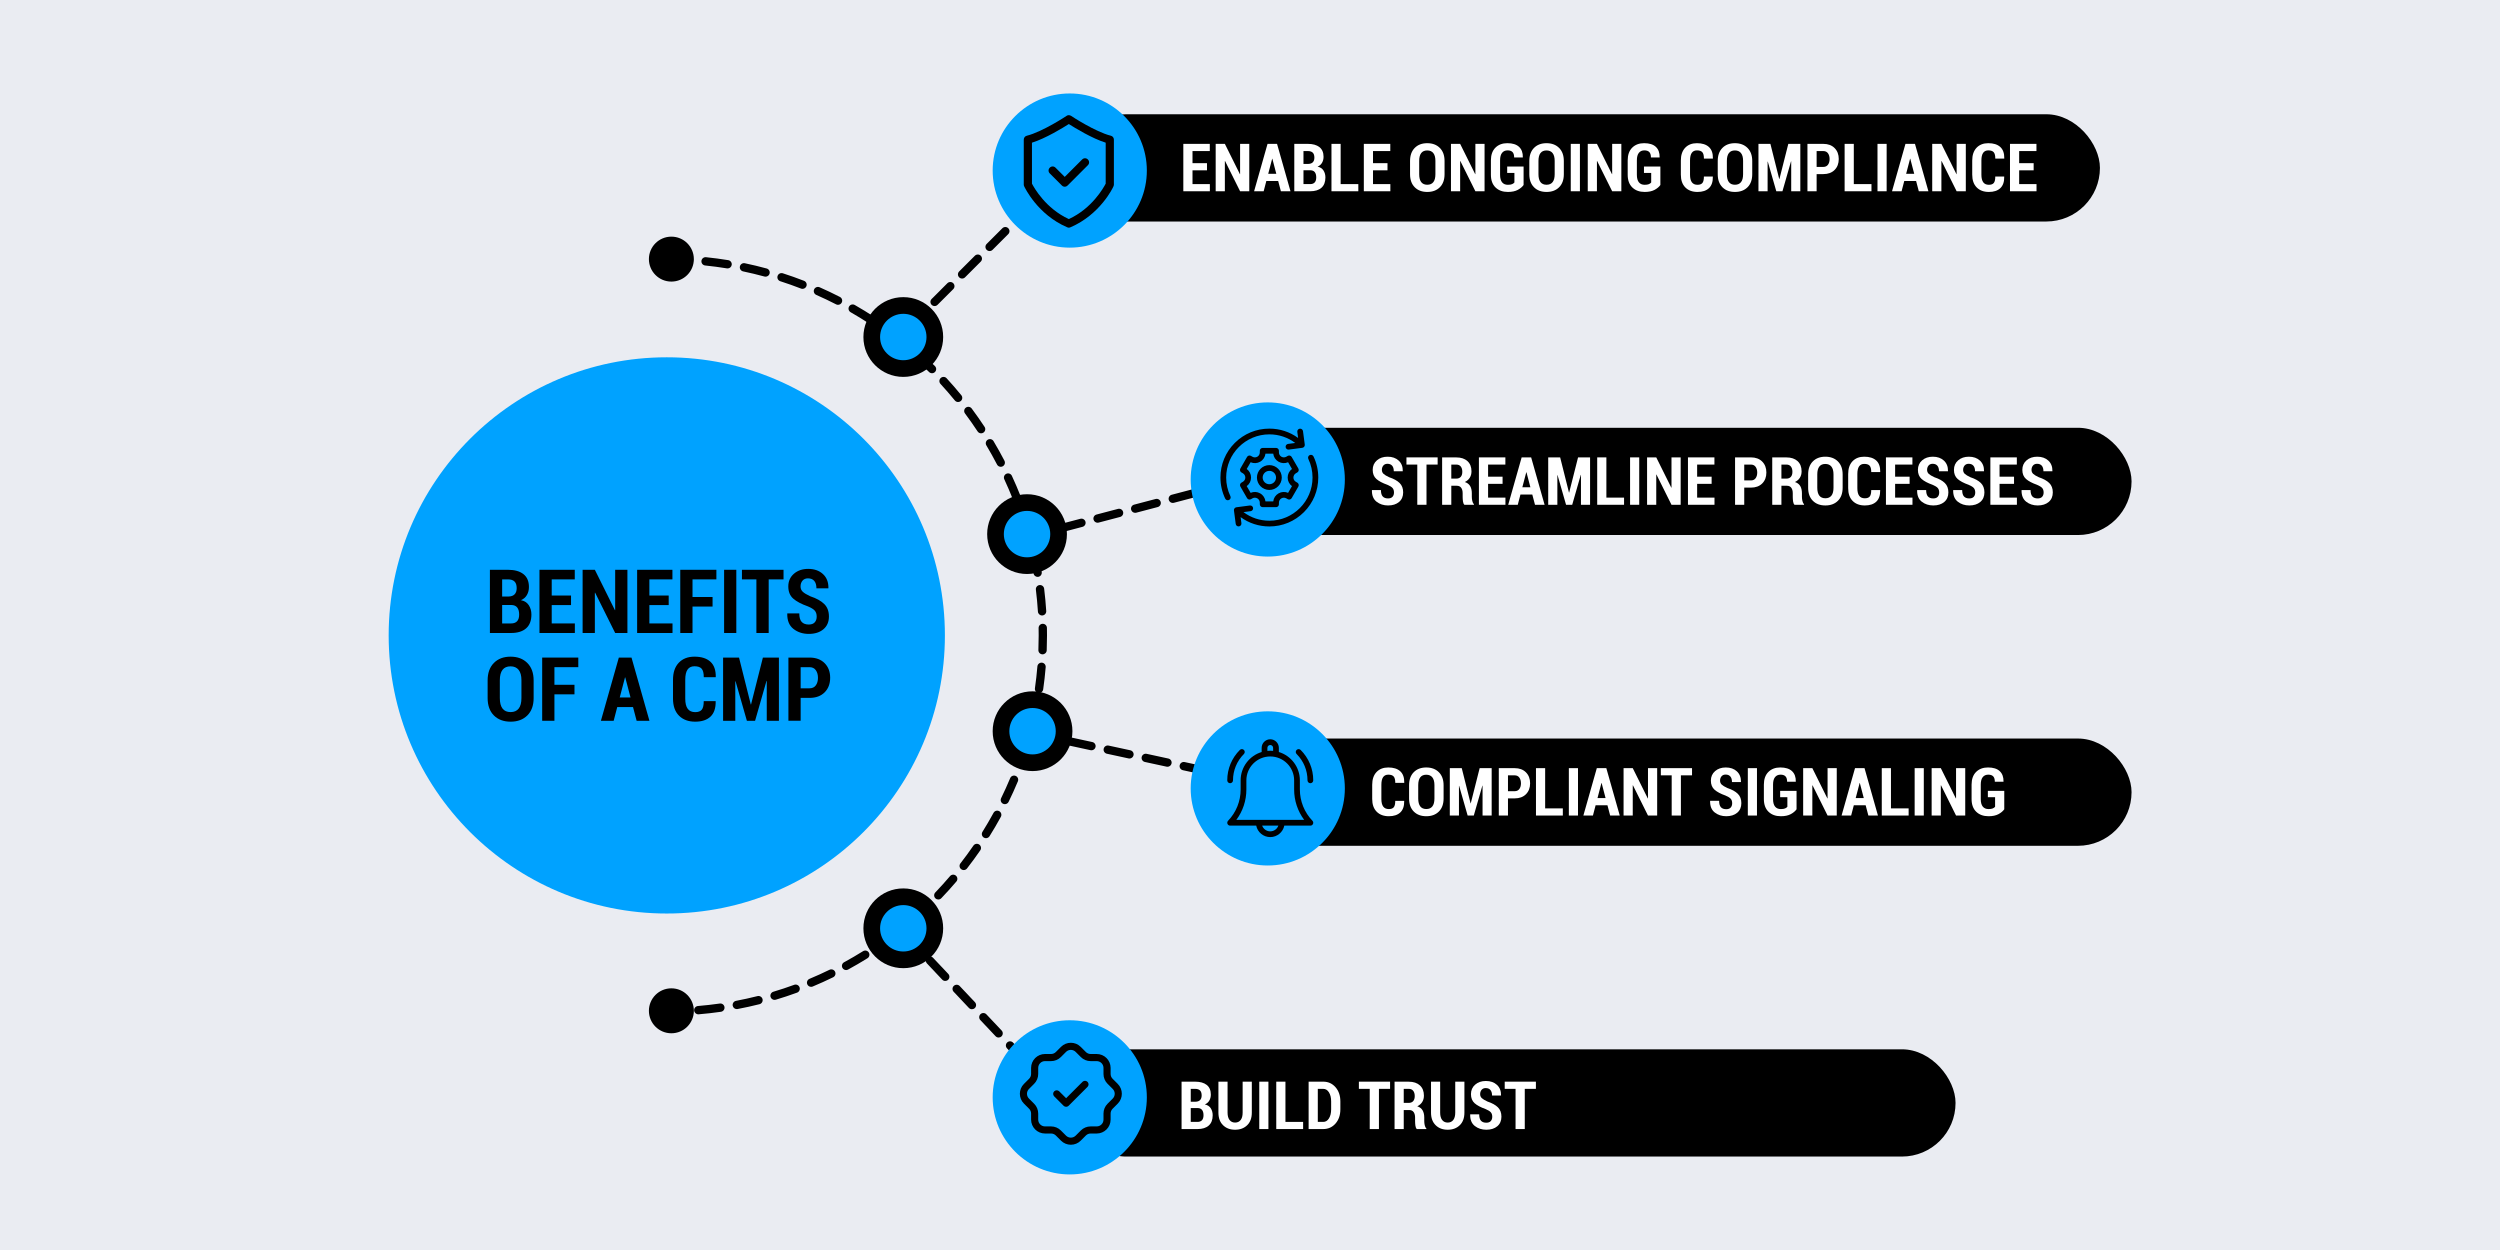 <?xml version="1.0" encoding="UTF-8"?>
<svg id="Layer_1" xmlns="http://www.w3.org/2000/svg" version="1.1" viewBox="0 0 900 450">
  <!-- Generator: Adobe Illustrator 29.6.1, SVG Export Plug-In . SVG Version: 2.1.1 Build 9)  -->
  <defs>
    <style>
      .st0 {
        fill: #fff;
      }

      .st1 {
        fill: #eaecf2;
      }

      .st2 {
        fill: #00a2ff;
      }
    </style>
  </defs>
  <rect class="st1" width="900" height="450"/>
  <circle cx="241.696" cy="93.281" r="8.091"/>
  <circle cx="241.696" cy="363.889" r="8.091"/>
  <path d="M326.558,120.078c-.384,0-.768-.146-1.061-.439-.586-.585-.586-1.536,0-2.121l5.657-5.657c.586-.586,1.535-.586,2.121,0,.586.585.586,1.536,0,2.121l-5.657,5.657c-.293.293-.677.439-1.061.439ZM336.458,110.179c-.384,0-.768-.146-1.061-.439-.586-.585-.586-1.536,0-2.121l5.657-5.657c.586-.586,1.535-.586,2.121,0,.586.585.586,1.536,0,2.121l-5.657,5.657c-.293.293-.677.439-1.061.439ZM346.357,100.279c-.384,0-.768-.146-1.061-.439-.586-.585-.586-1.536,0-2.121l5.657-5.657c.586-.586,1.535-.586,2.121,0,.586.585.586,1.536,0,2.121l-5.657,5.657c-.293.293-.677.439-1.061.439ZM356.256,90.38c-.384,0-.768-.146-1.061-.439-.586-.585-.586-1.536,0-2.121l5.657-5.657c.586-.586,1.535-.586,2.121,0,.586.585.586,1.536,0,2.121l-5.657,5.657c-.293.293-.677.439-1.061.439ZM366.156,80.48c-.384,0-.768-.146-1.061-.439-.586-.585-.586-1.536,0-2.121l5.657-5.657c.586-.586,1.535-.586,2.121,0,.586.585.586,1.536,0,2.121l-5.657,5.657c-.293.293-.677.439-1.061.439ZM376.056,70.581c-.384,0-.768-.146-1.061-.439-.586-.585-.586-1.536,0-2.121l5.657-5.657c.586-.586,1.535-.586,2.121,0,.586.585.586,1.536,0,2.121l-5.657,5.657c-.293.293-.677.439-1.061.439Z"/>
  <path d="M368.045,195.311c-.665,0-1.272-.445-1.45-1.118-.211-.801.268-1.622,1.069-1.832l7.737-2.036c.801-.213,1.622.268,1.833,1.068.211.801-.268,1.622-1.069,1.832l-7.737,2.036c-.128.034-.256.05-.383.05ZM381.584,191.748c-.665,0-1.272-.445-1.45-1.118-.211-.801.268-1.622,1.069-1.832l7.737-2.036c.804-.211,1.622.268,1.833,1.068s-.268,1.622-1.069,1.832l-7.737,2.036c-.128.034-.256.05-.383.05ZM395.124,188.185c-.665,0-1.272-.445-1.45-1.118-.211-.802.268-1.622,1.069-1.832l7.737-2.035c.799-.212,1.622.268,1.832,1.068.211.802-.268,1.622-1.069,1.832l-7.737,2.035c-.128.034-.256.05-.383.05ZM408.663,184.622c-.665,0-1.272-.445-1.45-1.118-.211-.801.268-1.622,1.069-1.832l7.737-2.036c.802-.212,1.622.268,1.833,1.068.211.801-.268,1.622-1.069,1.832l-7.737,2.036c-.128.034-.256.05-.383.05ZM422.202,181.06c-.665,0-1.272-.445-1.45-1.118-.211-.801.268-1.622,1.069-1.832l7.737-2.036c.804-.212,1.622.268,1.833,1.068s-.268,1.622-1.069,1.832l-7.737,2.036c-.128.034-.256.05-.383.05ZM435.741,177.497c-.665,0-1.272-.445-1.45-1.119-.211-.801.268-1.621,1.069-1.832l7.737-2.036c.803-.209,1.622.268,1.833,1.069.211.801-.268,1.622-1.069,1.833l-7.737,2.036c-.128.033-.256.05-.383.05ZM449.28,173.934c-.665,0-1.272-.445-1.45-1.119-.211-.801.268-1.622,1.069-1.833l6.095-1.604c.804-.213,1.622.268,1.832,1.069.211.801-.268,1.622-1.068,1.833l-6.095,1.604c-.128.034-.256.05-.383.05Z"/>
  <path d="M447.657,281.97c-.105,0-.212-.011-.319-.034l-7.818-1.694c-.81-.176-1.324-.974-1.148-1.783.176-.811.976-1.322,1.784-1.148l7.818,1.694c.81.176,1.324.974,1.148,1.783-.152.703-.773,1.183-1.464,1.183ZM433.975,279.004c-.105,0-.212-.011-.319-.034l-7.818-1.695c-.81-.176-1.324-.974-1.148-1.784.176-.809.977-1.324,1.784-1.147l7.818,1.695c.81.176,1.324.974,1.148,1.783-.152.703-.774,1.183-1.464,1.183ZM420.292,276.037c-.105,0-.212-.011-.319-.034l-7.818-1.695c-.81-.176-1.324-.974-1.148-1.784.176-.809.978-1.323,1.784-1.147l7.818,1.695c.81.176,1.324.974,1.148,1.783-.152.703-.774,1.183-1.464,1.183ZM406.61,273.07c-.105,0-.212-.011-.319-.034l-7.818-1.695c-.81-.176-1.324-.974-1.148-1.783.176-.811.979-1.323,1.784-1.148l7.818,1.695c.81.176,1.324.974,1.148,1.784-.152.702-.774,1.182-1.464,1.182ZM392.928,270.104c-.105,0-.212-.011-.319-.034l-7.818-1.695c-.81-.176-1.324-.974-1.148-1.784.176-.81.979-1.323,1.784-1.147l7.818,1.695c.81.176,1.324.974,1.148,1.783-.152.703-.774,1.183-1.464,1.183ZM379.246,267.138c-.105,0-.212-.011-.319-.034l-7.818-1.695c-.81-.176-1.324-.974-1.148-1.784.176-.81.98-1.322,1.784-1.147l7.818,1.695c.81.176,1.324.974,1.148,1.783-.152.703-.774,1.183-1.464,1.183Z"/>
  <path d="M375.183,390.14c-.399,0-.796-.158-1.092-.471l-1.961-2.079c-.568-.603-.541-1.552.062-2.12.604-.568,1.552-.54,2.121.062l1.961,2.079c.568.603.541,1.552-.062,2.12-.29.273-.66.409-1.029.409ZM369.105,383.695c-.399,0-.797-.158-1.092-.471l-5.488-5.82c-.568-.603-.541-1.553.062-2.121.604-.566,1.554-.538,2.121.062l5.488,5.82c.568.603.541,1.553-.062,2.121-.29.272-.66.408-1.029.408ZM359.5,373.51c-.399,0-.797-.158-1.092-.471l-5.489-5.82c-.568-.603-.541-1.552.062-2.12.604-.568,1.553-.54,2.121.062l5.489,5.82c.568.603.541,1.552-.062,2.12-.29.273-.66.409-1.029.409ZM349.895,363.324c-.399,0-.796-.158-1.092-.471l-5.489-5.819c-.568-.603-.541-1.552.062-2.12.604-.568,1.552-.539,2.121.062l5.489,5.819c.568.603.541,1.552-.062,2.12-.29.273-.66.409-1.029.409ZM340.29,353.14c-.399,0-.797-.158-1.092-.471l-5.489-5.82c-.568-.603-.541-1.552.062-2.12.604-.568,1.554-.54,2.121.062l5.489,5.82c.568.603.541,1.552-.062,2.12-.29.273-.66.409-1.029.409ZM330.685,342.954c-.399,0-.797-.158-1.092-.471l-5.489-5.82c-.568-.603-.541-1.552.062-2.12.604-.568,1.553-.54,2.121.062l5.489,5.82c.568.603.541,1.552-.062,2.12-.29.273-.66.409-1.029.409Z"/>
  <path d="M240.041,365.628c-.828,0-1.5-.671-1.5-1.499s.671-1.501,1.499-1.501c1.769,0,3.553-.036,5.305-.104.856-.041,1.525.613,1.558,1.44.032.828-.613,1.525-1.44,1.558-1.79.069-3.613.105-5.42.106h0ZM251.387,365.158c-.771,0-1.427-.592-1.493-1.375-.069-.825.544-1.551,1.37-1.62,2.62-.219,5.263-.519,7.857-.89.822-.125,1.58.451,1.698,1.271.117.82-.452,1.58-1.272,1.697-2.652.38-5.354.687-8.033.911-.042.003-.085.005-.127.005ZM265.249,363.276c-.707,0-1.336-.501-1.472-1.221-.154-.814.38-1.599,1.194-1.753,2.578-.488,5.176-1.061,7.723-1.701.799-.198,1.619.285,1.82,1.089.202.804-.285,1.619-1.089,1.821-2.604.654-5.26,1.239-7.896,1.738-.094.018-.188.026-.28.026ZM278.841,359.962c-.646,0-1.242-.42-1.437-1.07-.237-.793.213-1.629,1.007-1.867,2.507-.75,5.031-1.588,7.503-2.493.774-.283,1.639.116,1.924.894.285.778-.115,1.64-.894,1.925-2.528.925-5.11,1.782-7.673,2.55-.144.042-.289.062-.431.062ZM292.001,355.261c-.587,0-1.145-.347-1.385-.923-.319-.764.042-1.643.807-1.962,2.42-1.01,4.841-2.104,7.194-3.254.745-.364,1.642-.055,2.006.689s.055,1.643-.689,2.006c-2.406,1.176-4.881,2.295-7.355,3.328-.189.078-.385.115-.577.115ZM304.597,349.223c-.532,0-1.047-.283-1.319-.783-.396-.728-.127-1.638.6-2.034,2.296-1.25,4.592-2.59,6.823-3.982.703-.439,1.629-.224,2.066.479.438.702.225,1.628-.478,2.066-2.282,1.424-4.629,2.794-6.977,4.072-.228.124-.474.183-.716.183ZM316.509,341.912c-.478,0-.947-.228-1.238-.65-.469-.684-.296-1.617.387-2.086,2.161-1.484,4.309-3.054,6.381-4.665.654-.509,1.597-.391,2.105.265.508.653.39,1.596-.264,2.104-2.119,1.646-4.314,3.251-6.524,4.769-.259.179-.555.264-.848.264ZM327.612,333.414c-.425,0-.847-.18-1.144-.528-.536-.632-.459-1.578.171-2.114,1.998-1.698,3.973-3.48,5.873-5.297.598-.573,1.548-.552,2.121.047.573.599.551,1.549-.047,2.121-1.942,1.857-3.961,3.679-6.003,5.414-.282.24-.627.357-.971.357ZM337.792,323.818c-.373,0-.747-.139-1.037-.417-.599-.572-.619-1.521-.046-2.12,1.817-1.898,3.601-3.874,5.302-5.872.537-.632,1.484-.706,2.114-.17.631.537.707,1.484.17,2.115-1.738,2.042-3.562,4.061-5.419,6.001-.294.308-.689.463-1.083.463ZM346.939,313.227c-.322,0-.646-.104-.92-.316-.654-.509-.771-1.451-.262-2.105,1.612-2.07,3.184-4.218,4.673-6.384.469-.682,1.405-.854,2.085-.387.683.47.856,1.403.386,2.086-1.522,2.215-3.13,4.411-4.778,6.528-.296.38-.738.578-1.185.578ZM354.957,301.749c-.271,0-.546-.073-.793-.228-.703-.438-.917-1.364-.478-2.067,1.393-2.229,2.736-4.529,3.993-6.834.396-.729,1.307-.995,2.035-.6.728.396.996,1.308.599,2.035-1.285,2.357-2.658,4.708-4.082,6.988-.285.455-.774.705-1.274.705ZM361.751,289.501c-.221,0-.446-.049-.658-.152-.745-.364-1.053-1.263-.689-2.007,1.153-2.357,2.251-4.785,3.265-7.213.319-.765,1.197-1.123,1.962-.808.765.319,1.125,1.197.807,1.962-1.036,2.483-2.159,4.965-3.338,7.377-.26.532-.794.841-1.349.841ZM367.244,276.607c-.171,0-.345-.029-.515-.091-.778-.285-1.178-1.146-.894-1.924.903-2.471,1.744-5,2.497-7.518.238-.794,1.074-1.244,1.867-1.007.793.237,1.245,1.073,1.007,1.867-.771,2.574-1.63,5.16-2.554,7.687-.222.608-.797.985-1.409.985ZM371.361,263.222c-.121,0-.244-.015-.367-.045-.803-.202-1.291-1.018-1.089-1.82.638-2.54,1.209-5.139,1.697-7.723.154-.813.938-1.356,1.752-1.195.814.153,1.349.938,1.196,1.752-.499,2.643-1.083,5.3-1.736,7.896-.171.681-.782,1.135-1.454,1.135ZM374.059,249.495c-.071,0-.142-.005-.214-.015-.82-.117-1.39-.877-1.273-1.697.371-2.599.669-5.242.886-7.857.069-.825.798-1.433,1.619-1.371.826.068,1.439.794,1.371,1.619-.222,2.674-.527,5.377-.906,8.033-.107.748-.749,1.288-1.483,1.288ZM375.319,235.563c-.02,0-.039,0-.059,0-.828-.032-1.473-.729-1.441-1.557.068-1.745.102-3.514.102-5.259,0-.886-.009-1.77-.026-2.651-.017-.828.642-1.513,1.47-1.529.855-.011,1.513.643,1.529,1.471.018.901.027,1.805.027,2.71,0,1.783-.035,3.592-.104,5.374-.031.809-.696,1.442-1.498,1.442ZM375.145,221.573c-.785,0-1.445-.61-1.496-1.405-.166-2.619-.413-5.268-.733-7.872-.101-.822.483-1.571,1.306-1.673.82-.093,1.57.483,1.672,1.306.328,2.664.58,5.372.75,8.05.052.827-.576,1.539-1.402,1.592-.032.002-.064.003-.096.003ZM373.538,207.678c-.719,0-1.354-.519-1.477-1.251-.437-2.59-.956-5.198-1.545-7.754-.186-.808.318-1.612,1.125-1.799.805-.18,1.612.317,1.799,1.125.602,2.613,1.134,5.281,1.58,7.93.138.816-.413,1.591-1.23,1.729-.084.014-.168.021-.251.021ZM370.499,194.023c-.657,0-1.26-.435-1.444-1.099-.703-2.527-1.491-5.067-2.344-7.551-.269-.784.148-1.637.932-1.906.782-.266,1.636.148,1.906.932.872,2.54,1.678,5.138,2.396,7.723.222.798-.245,1.625-1.043,1.847-.134.037-.27.055-.403.055ZM366.057,180.758c-.598,0-1.164-.359-1.396-.95-.959-2.434-2.006-4.875-3.111-7.255-.349-.751-.022-1.644.729-1.992.752-.35,1.643-.023,1.992.729,1.13,2.434,2.2,4.93,3.181,7.419.304.771-.075,1.642-.846,1.945-.18.071-.366.104-.549.104ZM360.27,168.049c-.542,0-1.065-.295-1.333-.809-1.209-2.328-2.504-4.65-3.847-6.9-.424-.711-.192-1.632.52-2.057.71-.423,1.632-.192,2.057.52,1.373,2.3,2.696,4.674,3.933,7.055.382.735.096,1.641-.64,2.022-.221.115-.458.169-.69.169ZM353.197,155.997c-.488,0-.966-.237-1.254-.675-1.442-2.19-2.969-4.367-4.539-6.471-.496-.664-.359-1.604.305-2.099.663-.496,1.603-.359,2.099.305,1.605,2.151,3.166,4.377,4.64,6.616.456.692.264,1.622-.428,2.078-.254.167-.54.247-.823.247ZM344.918,144.729c-.435,0-.866-.188-1.163-.551-1.663-2.035-3.406-4.045-5.18-5.975-.561-.609-.521-1.559.089-2.119.61-.562,1.559-.521,2.119.089,1.814,1.972,3.595,4.027,5.295,6.107.524.642.429,1.586-.212,2.111-.279.228-.615.338-.948.338ZM335.524,134.363c-.383,0-.766-.146-1.059-.437-1.86-1.853-3.801-3.675-5.766-5.416-.62-.549-.678-1.497-.128-2.118.549-.62,1.497-.678,2.118-.128,2.009,1.779,3.992,3.642,5.894,5.536.587.584.589,1.535.004,2.122-.293.294-.678.441-1.063.441ZM325.114,125.01c-.332,0-.666-.109-.943-.334-2.038-1.651-4.155-3.266-6.292-4.798-.673-.483-.828-1.42-.345-2.093.483-.673,1.419-.828,2.093-.345,2.185,1.566,4.349,3.217,6.433,4.905.644.521.743,1.466.221,2.11-.296.366-.729.556-1.167.556ZM313.797,116.77c-.281,0-.565-.079-.818-.244-2.201-1.436-4.474-2.824-6.755-4.126-.719-.411-.969-1.327-.559-2.047.411-.719,1.326-.968,2.047-.559,2.332,1.332,4.655,2.751,6.905,4.219.694.453.89,1.382.437,2.076-.288.441-.768.681-1.258.681ZM301.687,109.735c-.23,0-.464-.054-.684-.166-2.341-1.203-4.746-2.349-7.148-3.407-.758-.334-1.102-1.219-.768-1.978.333-.757,1.219-1.102,1.978-.768,2.456,1.082,4.915,2.254,7.308,3.483.737.378,1.028,1.283.649,2.02-.266.518-.792.815-1.336.815ZM288.907,103.989c-.18,0-.364-.033-.542-.102-2.455-.953-4.967-1.844-7.467-2.646-.789-.253-1.223-1.098-.969-1.887.254-.789,1.099-1.22,1.887-.969,2.556.821,5.125,1.731,7.635,2.706.772.3,1.155,1.169.855,1.941-.23.594-.798.958-1.399.958ZM275.607,99.606c-.131,0-.263-.017-.396-.053-2.528-.689-5.115-1.312-7.687-1.851-.811-.17-1.331-.965-1.161-1.776.17-.811.967-1.329,1.776-1.161,2.63.551,5.275,1.188,7.861,1.893.799.218,1.271,1.042,1.053,1.842-.182.667-.787,1.106-1.446,1.106ZM261.938,96.636c-.081,0-.162-.006-.244-.02-2.589-.422-5.226-.773-7.838-1.042-.824-.085-1.423-.822-1.338-1.646s.827-1.419,1.646-1.338c2.67.275,5.367.633,8.014,1.065.817.133,1.372.904,1.239,1.722-.12.736-.756,1.258-1.479,1.258ZM248.034,95.1c-.03,0-.059,0-.089-.002-2.618-.153-5.277-.231-7.905-.231-.829,0-1.5-.671-1.5-1.5s.671-1.5,1.5-1.5c2.686,0,5.404.08,8.08.236.827.048,1.458.758,1.41,1.585-.047.797-.708,1.413-1.496,1.413Z"/>
  <circle cx="325.185" cy="121.327" r="14.356"/>
  <path class="st2" d="M325.185,129.683c-4.607,0-8.355-3.749-8.355-8.356s3.748-8.355,8.355-8.355,8.355,3.748,8.355,8.355-3.748,8.356-8.355,8.356Z"/>
  <circle cx="325.185" cy="334.187" r="14.356"/>
  <circle class="st2" cx="325.185" cy="334.187" r="8.355"/>
  <circle cx="369.737" cy="192.281" r="14.356"/>
  <path class="st2" d="M369.737,200.636c-4.607,0-8.356-3.748-8.356-8.355s3.749-8.356,8.356-8.356,8.355,3.749,8.355,8.356-3.748,8.355-8.355,8.355Z"/>
  <circle cx="371.717" cy="263.234" r="14.356"/>
  <circle class="st2" cx="371.717" cy="263.234" r="8.355"/>
  <circle class="st2" cx="240.041" cy="228.747" r="100.122"/>
  <g>
    <path d="M176.367,227.876v-22.75h6.516c2.375,0,4.224.519,5.547,1.555,1.323,1.037,1.984,2.586,1.984,4.648,0,1.073-.242,2.029-.727,2.867-.484.839-1.201,1.461-2.148,1.867,1.271.261,2.216.87,2.836,1.828.62.959.93,2.078.93,3.359,0,2.178-.633,3.826-1.898,4.945-1.266,1.12-3.07,1.68-5.414,1.68h-7.625ZM180.773,214.751h2.312c.948-.021,1.672-.286,2.172-.797.5-.51.75-1.25.75-2.219,0-1.083-.261-1.88-.781-2.391-.521-.51-1.302-.766-2.344-.766h-2.109v6.172ZM180.773,217.798v6.641h3.219c.958,0,1.682-.268,2.172-.805.489-.536.734-1.33.734-2.383,0-1.083-.224-1.922-.672-2.516-.448-.594-1.146-.906-2.094-.938h-3.359Z"/>
    <path d="M205.57,217.829h-6.953v6.609h8.328v3.438h-12.734v-22.75h12.703v3.453h-8.297v5.812h6.953v3.438Z"/>
    <path d="M225.867,227.876h-4.406l-7.219-14.516-.094.016v14.5h-4.406v-22.75h4.406l7.219,14.531.094-.016v-14.516h4.406v22.75Z"/>
    <path d="M240.727,217.829h-6.953v6.609h8.328v3.438h-12.734v-22.75h12.703v3.453h-8.297v5.812h6.953v3.438Z"/>
    <path d="M256.523,218.36h-7.219v9.516h-4.406v-22.75h13v3.453h-8.594v6.344h7.219v3.438Z"/>
    <path d="M265.07,227.876h-4.391v-22.75h4.391v22.75Z"/>
    <path d="M282.07,208.579h-5.344v19.297h-4.422v-19.297h-5.203v-3.453h14.969v3.453Z"/>
    <path d="M294.008,221.97c0-.906-.232-1.622-.695-2.148-.464-.525-1.294-1.039-2.492-1.539-2.333-.822-4.089-1.755-5.266-2.797-1.177-1.041-1.766-2.5-1.766-4.375,0-1.864.672-3.383,2.016-4.555s3.057-1.758,5.141-1.758c2.208,0,3.984.625,5.328,1.875s1.995,2.928,1.953,5.031l-.031.094h-4.281c0-1.177-.263-2.07-.789-2.68-.526-.609-1.279-.914-2.258-.914-.844,0-1.5.279-1.969.836-.469.558-.703,1.253-.703,2.086,0,.771.266,1.406.797,1.906s1.442,1.047,2.734,1.641c2.198.729,3.862,1.651,4.992,2.766,1.13,1.115,1.695,2.615,1.695,4.5,0,1.948-.662,3.479-1.984,4.594-1.323,1.115-3.078,1.672-5.266,1.672-2.156,0-4-.602-5.531-1.805s-2.271-3.033-2.219-5.492l.031-.094h4.297c0,1.428.289,2.453.867,3.078s1.43.938,2.555.938c.948,0,1.659-.26,2.133-.781.474-.521.711-1.213.711-2.078Z"/>
    <path d="M192.109,251.289c0,2.677-.755,4.766-2.266,6.266-1.511,1.5-3.521,2.25-6.031,2.25s-4.516-.75-6.016-2.25-2.25-3.589-2.25-6.266v-6.344c0-2.667.747-4.758,2.242-6.273,1.495-1.516,3.497-2.273,6.008-2.273s4.523.758,6.039,2.273,2.273,3.606,2.273,6.273v6.344ZM187.719,244.898c0-1.656-.336-2.906-1.008-3.75s-1.644-1.266-2.914-1.266c-1.281,0-2.245.419-2.891,1.258-.646.839-.969,2.091-.969,3.758v6.391c0,1.688.325,2.953.977,3.797.651.844,1.617,1.266,2.898,1.266s2.252-.422,2.914-1.266c.661-.844.992-2.109.992-3.797v-6.391Z"/>
    <path d="M206.812,249.961h-7.219v9.516h-4.406v-22.75h13v3.453h-8.594v6.344h7.219v3.438Z"/>
    <path d="M227.891,254.555h-5.688l-1.281,4.922h-4.594l6.453-22.75h4.562l6.453,22.75h-4.609l-1.297-4.922ZM223.109,251.086h3.875l-1.891-7.219h-.094l-1.891,7.219Z"/>
    <path d="M257.609,252.414l.031.094c.042,2.438-.581,4.263-1.867,5.477-1.287,1.214-3.123,1.82-5.508,1.82-2.448,0-4.391-.722-5.828-2.164s-2.156-3.492-2.156-6.148v-6.75c0-2.646.695-4.698,2.086-6.156s3.268-2.188,5.633-2.188c2.489,0,4.401.604,5.734,1.812,1.333,1.208,1.979,3.036,1.938,5.484l-.031.094h-4.281c0-1.458-.258-2.479-.773-3.062s-1.378-.875-2.586-.875c-1.104,0-1.933.398-2.484,1.195-.552.797-.828,2.019-.828,3.664v6.781c0,1.656.297,2.883.891,3.68s1.489,1.195,2.688,1.195c1.094,0,1.88-.289,2.359-.867.479-.578.719-1.606.719-3.086h4.266Z"/>
    <path d="M270.281,253.602h.094l4.266-16.875h5.766v22.75h-4.375v-14.328l-.094-.016-4.109,14.344h-2.953l-4.078-14.234-.094.016v14.219h-4.391v-22.75h5.734l4.234,16.875Z"/>
    <path d="M288.234,251.242v8.234h-4.406v-22.75h7.609c2.281,0,4.088.669,5.422,2.008,1.333,1.339,2,3.091,2,5.258s-.667,3.93-2,5.258c-1.333,1.328-3.141,1.992-5.422,1.992h-3.203ZM288.234,247.789h3.203c.989,0,1.742-.354,2.258-1.062s.773-1.609.773-2.703c0-1.114-.258-2.034-.773-2.758s-1.269-1.086-2.258-1.086h-3.203v7.609Z"/>
  </g>
  <rect x="386.073" y="41.133" width="369.9" height="38.612" rx="19.306" ry="19.306"/>
  <rect x="386.073" y="377.749" width="317.923" height="38.612" rx="19.306" ry="19.306"/>
  <rect x="449.436" y="153.999" width="317.923" height="38.612" rx="19.306" ry="19.306"/>
  <rect x="449.436" y="265.874" width="317.923" height="38.612" rx="19.306" ry="19.306"/>
  <path class="st2" d="M385.113,89.151c-15.302,0-27.751-12.45-27.751-27.752s12.449-27.751,27.751-27.751,27.751,12.449,27.751,27.751-12.449,27.752-27.751,27.752Z"/>
  <path class="st2" d="M385.113,422.797c-15.302,0-27.751-12.449-27.751-27.752s12.449-27.751,27.751-27.751,27.751,12.449,27.751,27.751-12.449,27.752-27.751,27.752Z"/>
  <path class="st2" d="M456.396,200.367c-15.302,0-27.751-12.449-27.751-27.752s12.449-27.751,27.751-27.751,27.751,12.449,27.751,27.751-12.449,27.752-27.751,27.752Z"/>
  <path class="st2" d="M456.396,311.582c-15.302,0-27.751-12.45-27.751-27.753s12.449-27.751,27.751-27.751,27.751,12.449,27.751,27.751-12.449,27.753-27.751,27.753Z"/>
  <g>
    <path class="st0" d="M434.516,61.319h-5.215v4.957h6.246v2.578h-9.551v-17.062h9.527v2.59h-6.223v4.359h5.215v2.578Z"/>
    <path class="st0" d="M449.739,68.854h-3.305l-5.414-10.887-.07.012v10.875h-3.305v-17.062h3.305l5.414,10.898.07-.012v-10.887h3.305v17.062Z"/>
    <path class="st0" d="M460.146,65.163h-4.266l-.961,3.691h-3.445l4.84-17.062h3.422l4.84,17.062h-3.457l-.973-3.691ZM456.56,62.562h2.906l-1.418-5.414h-.07l-1.418,5.414Z"/>
    <path class="st0" d="M465.946,68.854v-17.062h4.887c1.781,0,3.168.389,4.16,1.166s1.488,1.939,1.488,3.486c0,.805-.182,1.521-.545,2.15s-.9,1.096-1.611,1.4c.953.195,1.662.652,2.127,1.371s.697,1.559.697,2.52c0,1.633-.475,2.869-1.424,3.709s-2.303,1.26-4.061,1.26h-5.719ZM469.251,59.011h1.734c.711-.016,1.254-.215,1.629-.598s.562-.938.562-1.664c0-.812-.195-1.41-.586-1.793s-.977-.574-1.758-.574h-1.582v4.629ZM469.251,61.296v4.98h2.414c.719,0,1.262-.201,1.629-.604s.551-.998.551-1.787c0-.812-.168-1.441-.504-1.887s-.859-.68-1.57-.703h-2.52Z"/>
    <path class="st0" d="M482.634,66.276h6.363v2.578h-9.668v-17.062h3.305v14.484Z"/>
    <path class="st0" d="M499.497,61.319h-5.215v4.957h6.246v2.578h-9.551v-17.062h9.527v2.59h-6.223v4.359h5.215v2.578Z"/>
    <path class="st0" d="M520.04,62.714c0,2.008-.566,3.574-1.699,4.699s-2.641,1.688-4.523,1.688-3.387-.562-4.512-1.688-1.688-2.691-1.688-4.699v-4.758c0-2,.561-3.568,1.682-4.705s2.623-1.705,4.506-1.705,3.393.568,4.529,1.705,1.705,2.705,1.705,4.705v4.758ZM516.747,57.921c0-1.242-.252-2.18-.756-2.812s-1.232-.949-2.186-.949c-.961,0-1.684.314-2.168.943s-.727,1.568-.727,2.818v4.793c0,1.266.244,2.215.732,2.848s1.213.949,2.174.949,1.689-.316,2.186-.949.744-1.582.744-2.848v-4.793Z"/>
    <path class="st0" d="M534.442,68.854h-3.305l-5.414-10.887-.07.012v10.875h-3.305v-17.062h3.305l5.414,10.898.07-.012v-10.887h3.305v17.062Z"/>
    <path class="st0" d="M548.493,66.604c-.484.68-1.186,1.266-2.104,1.758s-2.104.738-3.557.738c-1.844,0-3.322-.537-4.436-1.611s-1.67-2.6-1.67-4.576v-5.18c0-1.969.541-3.492,1.623-4.57s2.514-1.617,4.295-1.617c1.859,0,3.262.439,4.207,1.318s1.402,2.131,1.371,3.756l-.023.07h-3.105c0-.891-.195-1.539-.586-1.945s-.98-.609-1.77-.609c-.852,0-1.516.297-1.992.891s-.715,1.488-.715,2.684v5.203c0,1.219.242,2.125.727,2.719s1.176.891,2.074.891c.641,0,1.145-.076,1.512-.229s.648-.354.844-.604v-3.445h-2.602v-2.285h5.906v6.645Z"/>
    <path class="st0" d="M562.978,62.714c0,2.008-.566,3.574-1.699,4.699s-2.641,1.688-4.523,1.688-3.387-.562-4.512-1.688-1.688-2.691-1.688-4.699v-4.758c0-2,.561-3.568,1.682-4.705s2.623-1.705,4.506-1.705,3.393.568,4.529,1.705,1.705,2.705,1.705,4.705v4.758ZM559.685,57.921c0-1.242-.252-2.18-.756-2.812s-1.232-.949-2.186-.949c-.961,0-1.684.314-2.168.943s-.727,1.568-.727,2.818v4.793c0,1.266.244,2.215.732,2.848s1.213.949,2.174.949,1.689-.316,2.186-.949.744-1.582.744-2.848v-4.793Z"/>
    <path class="st0" d="M568.767,68.854h-3.293v-17.062h3.293v17.062Z"/>
    <path class="st0" d="M583.685,68.854h-3.305l-5.414-10.887-.07.012v10.875h-3.305v-17.062h3.305l5.414,10.898.07-.012v-10.887h3.305v17.062Z"/>
    <path class="st0" d="M597.735,66.604c-.484.68-1.186,1.266-2.104,1.758s-2.104.738-3.557.738c-1.844,0-3.322-.537-4.436-1.611s-1.67-2.6-1.67-4.576v-5.18c0-1.969.541-3.492,1.623-4.57s2.514-1.617,4.295-1.617c1.859,0,3.262.439,4.207,1.318s1.402,2.131,1.371,3.756l-.023.07h-3.105c0-.891-.195-1.539-.586-1.945s-.98-.609-1.77-.609c-.852,0-1.516.297-1.992.891s-.715,1.488-.715,2.684v5.203c0,1.219.242,2.125.727,2.719s1.176.891,2.074.891c.641,0,1.145-.076,1.512-.229s.648-.354.844-.604v-3.445h-2.602v-2.285h5.906v6.645Z"/>
    <path class="st0" d="M616.603,63.558l.023.07c.031,1.828-.436,3.197-1.4,4.107s-2.342,1.365-4.131,1.365c-1.836,0-3.293-.541-4.371-1.623s-1.617-2.619-1.617-4.611v-5.062c0-1.984.521-3.523,1.564-4.617s2.451-1.641,4.225-1.641c1.867,0,3.301.453,4.301,1.359s1.484,2.277,1.453,4.113l-.023.07h-3.211c0-1.094-.193-1.859-.58-2.297s-1.033-.656-1.939-.656c-.828,0-1.449.299-1.863.896s-.621,1.514-.621,2.748v5.086c0,1.242.223,2.162.668,2.76s1.117.896,2.016.896c.82,0,1.41-.217,1.77-.65s.539-1.205.539-2.314h3.199Z"/>
    <path class="st0" d="M630.806,62.714c0,2.008-.566,3.574-1.699,4.699s-2.641,1.688-4.523,1.688-3.387-.562-4.512-1.688-1.688-2.691-1.688-4.699v-4.758c0-2,.561-3.568,1.682-4.705s2.623-1.705,4.506-1.705,3.393.568,4.529,1.705,1.705,2.705,1.705,4.705v4.758ZM627.513,57.921c0-1.242-.252-2.18-.756-2.812s-1.232-.949-2.186-.949c-.961,0-1.684.314-2.168.943s-.727,1.568-.727,2.818v4.793c0,1.266.244,2.215.732,2.848s1.213.949,2.174.949,1.689-.316,2.186-.949.744-1.582.744-2.848v-4.793Z"/>
    <path class="st0" d="M640.521,64.448h.07l3.199-12.656h4.324v17.062h-3.281v-10.746l-.07-.012-3.082,10.758h-2.215l-3.059-10.676-.07.012v10.664h-3.293v-17.062h4.301l3.176,12.656Z"/>
    <path class="st0" d="M653.985,62.679v6.176h-3.305v-17.062h5.707c1.711,0,3.066.502,4.066,1.506s1.5,2.318,1.5,3.943-.5,2.947-1.5,3.943-2.355,1.494-4.066,1.494h-2.402ZM653.985,60.089h2.402c.742,0,1.307-.266,1.693-.797s.58-1.207.58-2.027c0-.836-.193-1.525-.58-2.068s-.951-.814-1.693-.814h-2.402v5.707Z"/>
    <path class="st0" d="M667.368,66.276h6.363v2.578h-9.668v-17.062h3.305v14.484Z"/>
    <path class="st0" d="M679.192,68.854h-3.293v-17.062h3.293v17.062Z"/>
    <path class="st0" d="M689.798,65.163h-4.266l-.961,3.691h-3.445l4.84-17.062h3.422l4.84,17.062h-3.457l-.973-3.691ZM686.212,62.562h2.906l-1.418-5.414h-.07l-1.418,5.414Z"/>
    <path class="st0" d="M707.692,68.854h-3.305l-5.414-10.887-.07.012v10.875h-3.305v-17.062h3.305l5.414,10.898.07-.012v-10.887h3.305v17.062Z"/>
    <path class="st0" d="M721.497,63.558l.023.07c.031,1.828-.436,3.197-1.4,4.107s-2.342,1.365-4.131,1.365c-1.836,0-3.293-.541-4.371-1.623s-1.617-2.619-1.617-4.611v-5.062c0-1.984.521-3.523,1.564-4.617s2.451-1.641,4.225-1.641c1.867,0,3.301.453,4.301,1.359s1.484,2.277,1.453,4.113l-.023.07h-3.211c0-1.094-.193-1.859-.58-2.297s-1.033-.656-1.939-.656c-.828,0-1.449.299-1.863.896s-.621,1.514-.621,2.748v5.086c0,1.242.223,2.162.668,2.76s1.117.896,2.016.896c.82,0,1.41-.217,1.77-.65s.539-1.205.539-2.314h3.199Z"/>
    <path class="st0" d="M732.114,61.319h-5.215v4.957h6.246v2.578h-9.551v-17.062h9.527v2.59h-6.223v4.359h5.215v2.578Z"/>
  </g>
  <g>
    <path class="st0" d="M425.365,406.461v-17.062h4.887c1.781,0,3.168.389,4.16,1.166s1.488,1.939,1.488,3.486c0,.805-.182,1.521-.545,2.15s-.9,1.096-1.611,1.4c.953.195,1.662.652,2.127,1.371s.697,1.559.697,2.52c0,1.633-.475,2.869-1.424,3.709s-2.303,1.26-4.061,1.26h-5.719ZM428.67,396.617h1.734c.711-.016,1.254-.215,1.629-.598s.562-.938.562-1.664c0-.812-.195-1.41-.586-1.793s-.977-.574-1.758-.574h-1.582v4.629ZM428.67,398.902v4.98h2.414c.719,0,1.262-.201,1.629-.604s.551-.998.551-1.787c0-.812-.168-1.441-.504-1.887s-.859-.68-1.57-.703h-2.52Z"/>
    <path class="st0" d="M450.654,389.398v11.145c0,1.938-.557,3.449-1.67,4.535s-2.564,1.629-4.354,1.629-3.227-.545-4.336-1.635-1.664-2.6-1.664-4.529v-11.145h3.293v11.145c0,1.164.242,2.053.727,2.666s1.145.92,1.98.92c.852,0,1.518-.305,1.998-.914s.721-1.5.721-2.672v-11.145h3.305Z"/>
    <path class="st0" d="M456.631,406.461h-3.293v-17.062h3.293v17.062Z"/>
    <path class="st0" d="M462.76,403.883h6.363v2.578h-9.668v-17.062h3.305v14.484Z"/>
    <path class="st0" d="M471.104,406.461v-17.062h5.262c1.781,0,3.254.666,4.418,1.998s1.746,3.041,1.746,5.127v2.824c0,2.094-.582,3.803-1.746,5.127s-2.637,1.986-4.418,1.986h-5.262ZM474.408,391.988v11.895h1.957c.852,0,1.539-.422,2.062-1.266s.785-1.934.785-3.27v-2.848c0-1.32-.262-2.402-.785-3.246s-1.211-1.266-2.062-1.266h-1.957Z"/>
    <path class="st0" d="M500.424,391.988h-4.008v14.473h-3.316v-14.473h-3.902v-2.59h11.227v2.59Z"/>
    <path class="st0" d="M505.346,399.617v6.844h-3.305v-17.051h5.109c1.695,0,3.029.441,4.002,1.324s1.459,2.113,1.459,3.691c0,.883-.205,1.648-.615,2.297s-1.002,1.164-1.775,1.547c.891.297,1.531.789,1.922,1.477s.586,1.547.586,2.578v1.242c0,.477.055.977.164,1.5s.305.906.586,1.148v.246h-3.422c-.273-.25-.447-.658-.521-1.225s-.111-1.131-.111-1.693v-1.195c0-.867-.18-1.539-.539-2.016s-.875-.715-1.547-.715h-1.992ZM505.346,397.039h1.781c.711,0,1.252-.213,1.623-.639s.557-1.029.557-1.811c0-.797-.184-1.43-.551-1.898s-.902-.703-1.605-.703h-1.805v5.051Z"/>
    <path class="st0" d="M527.189,389.398v11.145c0,1.938-.557,3.449-1.67,4.535s-2.564,1.629-4.354,1.629-3.227-.545-4.336-1.635-1.664-2.6-1.664-4.529v-11.145h3.293v11.145c0,1.164.242,2.053.727,2.666s1.145.92,1.98.92c.852,0,1.518-.305,1.998-.914s.721-1.5.721-2.672v-11.145h3.305Z"/>
    <path class="st0" d="M537.209,402.031c0-.68-.174-1.217-.521-1.611s-.971-.779-1.869-1.154c-1.75-.617-3.066-1.316-3.949-2.098s-1.324-1.875-1.324-3.281c0-1.398.504-2.537,1.512-3.416s2.293-1.318,3.855-1.318c1.656,0,2.988.469,3.996,1.406s1.496,2.195,1.465,3.773l-.023.07h-3.211c0-.883-.197-1.553-.592-2.01s-.959-.686-1.693-.686c-.633,0-1.125.209-1.477.627s-.527.939-.527,1.564c0,.578.199,1.055.598,1.43s1.082.785,2.051,1.23c1.648.547,2.896,1.238,3.744,2.074s1.271,1.961,1.271,3.375c0,1.461-.496,2.609-1.488,3.445s-2.309,1.254-3.949,1.254c-1.617,0-3-.451-4.148-1.354s-1.703-2.275-1.664-4.119l.023-.07h3.223c0,1.07.217,1.84.65,2.309s1.072.703,1.916.703c.711,0,1.244-.195,1.6-.586s.533-.91.533-1.559Z"/>
    <path class="st0" d="M552.924,391.988h-4.008v14.473h-3.316v-14.473h-3.902v-2.59h11.227v2.59Z"/>
  </g>
  <g>
    <path class="st0" d="M501.833,177.29c0-.68-.174-1.217-.521-1.611s-.971-.779-1.869-1.154c-1.75-.617-3.066-1.316-3.949-2.098s-1.324-1.875-1.324-3.281c0-1.398.504-2.537,1.512-3.416s2.293-1.318,3.855-1.318c1.656,0,2.988.469,3.996,1.406s1.496,2.195,1.465,3.773l-.023.07h-3.211c0-.883-.197-1.553-.592-2.01s-.959-.686-1.693-.686c-.633,0-1.125.209-1.477.627s-.527.939-.527,1.564c0,.578.199,1.055.598,1.43s1.082.785,2.051,1.23c1.648.547,2.896,1.238,3.744,2.074s1.271,1.961,1.271,3.375c0,1.461-.496,2.609-1.488,3.445s-2.309,1.254-3.949,1.254c-1.617,0-3-.451-4.148-1.354s-1.703-2.275-1.664-4.119l.023-.07h3.223c0,1.07.217,1.84.65,2.309s1.072.703,1.916.703c.711,0,1.244-.195,1.6-.586s.533-.91.533-1.559Z"/>
    <path class="st0" d="M517.548,167.247h-4.008v14.473h-3.316v-14.473h-3.902v-2.59h11.227v2.59Z"/>
    <path class="st0" d="M522.47,174.876v6.844h-3.305v-17.051h5.109c1.695,0,3.029.441,4.002,1.324s1.459,2.113,1.459,3.691c0,.883-.205,1.648-.615,2.297s-1.002,1.164-1.775,1.547c.891.297,1.531.789,1.922,1.477s.586,1.547.586,2.578v1.242c0,.477.055.977.164,1.5s.305.906.586,1.148v.246h-3.422c-.273-.25-.447-.658-.521-1.225s-.111-1.131-.111-1.693v-1.195c0-.867-.18-1.539-.539-2.016s-.875-.715-1.547-.715h-1.992ZM522.47,172.298h1.781c.711,0,1.252-.213,1.623-.639s.557-1.029.557-1.811c0-.797-.184-1.43-.551-1.898s-.902-.703-1.605-.703h-1.805v5.051Z"/>
    <path class="st0" d="M540.927,174.185h-5.215v4.957h6.246v2.578h-9.551v-17.062h9.527v2.59h-6.223v4.359h5.215v2.578Z"/>
    <path class="st0" d="M551.626,178.028h-4.266l-.961,3.691h-3.445l4.84-17.062h3.422l4.84,17.062h-3.457l-.973-3.691ZM548.04,175.427h2.906l-1.418-5.414h-.07l-1.418,5.414Z"/>
    <path class="st0" d="M564.833,177.313h.07l3.199-12.656h4.324v17.062h-3.281v-10.746l-.07-.012-3.082,10.758h-2.215l-3.059-10.676-.07.012v10.664h-3.293v-17.062h4.301l3.176,12.656Z"/>
    <path class="st0" d="M578.298,179.142h6.363v2.578h-9.668v-17.062h3.305v14.484Z"/>
    <path class="st0" d="M590.122,181.72h-3.293v-17.062h3.293v17.062Z"/>
    <path class="st0" d="M605.04,181.72h-3.305l-5.414-10.887-.07.012v10.875h-3.305v-17.062h3.305l5.414,10.898.07-.012v-10.887h3.305v17.062Z"/>
    <path class="st0" d="M616.185,174.185h-5.215v4.957h6.246v2.578h-9.551v-17.062h9.527v2.59h-6.223v4.359h5.215v2.578Z"/>
    <path class="st0" d="M627.927,175.544v6.176h-3.305v-17.062h5.707c1.711,0,3.066.502,4.066,1.506s1.5,2.318,1.5,3.943-.5,2.947-1.5,3.943-2.355,1.494-4.066,1.494h-2.402ZM627.927,172.954h2.402c.742,0,1.307-.266,1.693-.797s.58-1.207.58-2.027c0-.836-.193-1.525-.58-2.068s-.951-.814-1.693-.814h-2.402v5.707Z"/>
    <path class="st0" d="M641.31,174.876v6.844h-3.305v-17.051h5.109c1.695,0,3.029.441,4.002,1.324s1.459,2.113,1.459,3.691c0,.883-.205,1.648-.615,2.297s-1.002,1.164-1.775,1.547c.891.297,1.531.789,1.922,1.477s.586,1.547.586,2.578v1.242c0,.477.055.977.164,1.5s.305.906.586,1.148v.246h-3.422c-.273-.25-.447-.658-.521-1.225s-.111-1.131-.111-1.693v-1.195c0-.867-.18-1.539-.539-2.016s-.875-.715-1.547-.715h-1.992ZM641.31,172.298h1.781c.711,0,1.252-.213,1.623-.639s.557-1.029.557-1.811c0-.797-.184-1.43-.551-1.898s-.902-.703-1.605-.703h-1.805v5.051Z"/>
    <path class="st0" d="M663.353,175.579c0,2.008-.566,3.574-1.699,4.699s-2.641,1.688-4.523,1.688-3.387-.562-4.512-1.688-1.688-2.691-1.688-4.699v-4.758c0-2,.561-3.568,1.682-4.705s2.623-1.705,4.506-1.705,3.393.568,4.529,1.705,1.705,2.705,1.705,4.705v4.758ZM660.06,170.786c0-1.242-.252-2.18-.756-2.812s-1.232-.949-2.186-.949c-.961,0-1.684.314-2.168.943s-.727,1.568-.727,2.818v4.793c0,1.266.244,2.215.732,2.848s1.213.949,2.174.949,1.689-.316,2.186-.949.744-1.582.744-2.848v-4.793Z"/>
    <path class="st0" d="M676.841,176.423l.023.07c.031,1.828-.436,3.197-1.4,4.107s-2.342,1.365-4.131,1.365c-1.836,0-3.293-.541-4.371-1.623s-1.617-2.619-1.617-4.611v-5.062c0-1.984.521-3.523,1.564-4.617s2.451-1.641,4.225-1.641c1.867,0,3.301.453,4.301,1.359s1.484,2.277,1.453,4.113l-.023.07h-3.211c0-1.094-.193-1.859-.58-2.297s-1.033-.656-1.939-.656c-.828,0-1.449.299-1.863.896s-.621,1.514-.621,2.748v5.086c0,1.242.223,2.162.668,2.76s1.117.896,2.016.896c.82,0,1.41-.217,1.77-.65s.539-1.205.539-2.314h3.199Z"/>
    <path class="st0" d="M687.458,174.185h-5.215v4.957h6.246v2.578h-9.551v-17.062h9.527v2.59h-6.223v4.359h5.215v2.578Z"/>
    <path class="st0" d="M698.11,177.29c0-.68-.174-1.217-.521-1.611s-.971-.779-1.869-1.154c-1.75-.617-3.066-1.316-3.949-2.098s-1.324-1.875-1.324-3.281c0-1.398.504-2.537,1.512-3.416s2.293-1.318,3.855-1.318c1.656,0,2.988.469,3.996,1.406s1.496,2.195,1.465,3.773l-.023.07h-3.211c0-.883-.197-1.553-.592-2.01s-.959-.686-1.693-.686c-.633,0-1.125.209-1.477.627s-.527.939-.527,1.564c0,.578.199,1.055.598,1.43s1.082.785,2.051,1.23c1.648.547,2.896,1.238,3.744,2.074s1.271,1.961,1.271,3.375c0,1.461-.496,2.609-1.488,3.445s-2.309,1.254-3.949,1.254c-1.617,0-3-.451-4.148-1.354s-1.703-2.275-1.664-4.119l.023-.07h3.223c0,1.07.217,1.84.65,2.309s1.072.703,1.916.703c.711,0,1.244-.195,1.6-.586s.533-.91.533-1.559Z"/>
    <path class="st0" d="M711.083,177.29c0-.68-.174-1.217-.521-1.611s-.971-.779-1.869-1.154c-1.75-.617-3.066-1.316-3.949-2.098s-1.324-1.875-1.324-3.281c0-1.398.504-2.537,1.512-3.416s2.293-1.318,3.855-1.318c1.656,0,2.988.469,3.996,1.406s1.496,2.195,1.465,3.773l-.023.07h-3.211c0-.883-.197-1.553-.592-2.01s-.959-.686-1.693-.686c-.633,0-1.125.209-1.477.627s-.527.939-.527,1.564c0,.578.199,1.055.598,1.43s1.082.785,2.051,1.23c1.648.547,2.896,1.238,3.744,2.074s1.271,1.961,1.271,3.375c0,1.461-.496,2.609-1.488,3.445s-2.309,1.254-3.949,1.254c-1.617,0-3-.451-4.148-1.354s-1.703-2.275-1.664-4.119l.023-.07h3.223c0,1.07.217,1.84.65,2.309s1.072.703,1.916.703c.711,0,1.244-.195,1.6-.586s.533-.91.533-1.559Z"/>
    <path class="st0" d="M725.052,174.185h-5.215v4.957h6.246v2.578h-9.551v-17.062h9.527v2.59h-6.223v4.359h5.215v2.578Z"/>
    <path class="st0" d="M735.704,177.29c0-.68-.174-1.217-.521-1.611s-.971-.779-1.869-1.154c-1.75-.617-3.066-1.316-3.949-2.098s-1.324-1.875-1.324-3.281c0-1.398.504-2.537,1.512-3.416s2.293-1.318,3.855-1.318c1.656,0,2.988.469,3.996,1.406s1.496,2.195,1.465,3.773l-.023.07h-3.211c0-.883-.197-1.553-.592-2.01s-.959-.686-1.693-.686c-.633,0-1.125.209-1.477.627s-.527.939-.527,1.564c0,.578.199,1.055.598,1.43s1.082.785,2.051,1.23c1.648.547,2.896,1.238,3.744,2.074s1.271,1.961,1.271,3.375c0,1.461-.496,2.609-1.488,3.445s-2.309,1.254-3.949,1.254c-1.617,0-3-.451-4.148-1.354s-1.703-2.275-1.664-4.119l.023-.07h3.223c0,1.07.217,1.84.65,2.309s1.072.703,1.916.703c.711,0,1.244-.195,1.6-.586s.533-.91.533-1.559Z"/>
  </g>
  <g>
    <path class="st0" d="M505.489,288.299l.023.07c.031,1.828-.436,3.197-1.4,4.107s-2.342,1.365-4.131,1.365c-1.836,0-3.293-.541-4.371-1.623s-1.617-2.619-1.617-4.611v-5.062c0-1.984.521-3.523,1.564-4.617s2.451-1.641,4.225-1.641c1.867,0,3.301.453,4.301,1.359s1.484,2.277,1.453,4.113l-.023.07h-3.211c0-1.094-.193-1.859-.58-2.297s-1.033-.656-1.939-.656c-.828,0-1.449.299-1.863.896s-.621,1.514-.621,2.748v5.086c0,1.242.223,2.162.668,2.76s1.117.896,2.016.896c.82,0,1.41-.217,1.77-.65s.539-1.205.539-2.314h3.199Z"/>
    <path class="st0" d="M519.692,287.455c0,2.008-.566,3.574-1.699,4.699s-2.641,1.688-4.523,1.688-3.387-.562-4.512-1.688-1.688-2.691-1.688-4.699v-4.758c0-2,.561-3.568,1.682-4.705s2.623-1.705,4.506-1.705,3.393.568,4.529,1.705,1.705,2.705,1.705,4.705v4.758ZM516.399,282.662c0-1.242-.252-2.18-.756-2.812s-1.232-.949-2.186-.949c-.961,0-1.684.314-2.168.943s-.727,1.568-.727,2.818v4.793c0,1.266.244,2.215.732,2.848s1.213.949,2.174.949,1.689-.316,2.186-.949.744-1.582.744-2.848v-4.793Z"/>
    <path class="st0" d="M529.407,289.189h.07l3.199-12.656h4.324v17.062h-3.281v-10.746l-.07-.012-3.082,10.758h-2.215l-3.059-10.676-.07.012v10.664h-3.293v-17.062h4.301l3.176,12.656Z"/>
    <path class="st0" d="M542.872,287.42v6.176h-3.305v-17.062h5.707c1.711,0,3.066.502,4.066,1.506s1.5,2.318,1.5,3.943-.5,2.947-1.5,3.943-2.355,1.494-4.066,1.494h-2.402ZM542.872,284.83h2.402c.742,0,1.307-.266,1.693-.797s.58-1.207.58-2.027c0-.836-.193-1.525-.58-2.068s-.951-.814-1.693-.814h-2.402v5.707Z"/>
    <path class="st0" d="M556.255,291.018h6.363v2.578h-9.668v-17.062h3.305v14.484Z"/>
    <path class="st0" d="M568.079,293.596h-3.293v-17.062h3.293v17.062Z"/>
    <path class="st0" d="M578.685,289.904h-4.266l-.961,3.691h-3.445l4.84-17.062h3.422l4.84,17.062h-3.457l-.973-3.691ZM575.099,287.303h2.906l-1.418-5.414h-.07l-1.418,5.414Z"/>
    <path class="st0" d="M596.579,293.596h-3.305l-5.414-10.887-.07.012v10.875h-3.305v-17.062h3.305l5.414,10.898.07-.012v-10.887h3.305v17.062Z"/>
    <path class="st0" d="M609.13,279.123h-4.008v14.473h-3.316v-14.473h-3.902v-2.59h11.227v2.59Z"/>
    <path class="st0" d="M623.579,289.166c0-.68-.174-1.217-.521-1.611s-.971-.779-1.869-1.154c-1.75-.617-3.066-1.316-3.949-2.098s-1.324-1.875-1.324-3.281c0-1.398.504-2.537,1.512-3.416s2.293-1.318,3.855-1.318c1.656,0,2.988.469,3.996,1.406s1.496,2.195,1.465,3.773l-.023.07h-3.211c0-.883-.197-1.553-.592-2.01s-.959-.686-1.693-.686c-.633,0-1.125.209-1.477.627s-.527.939-.527,1.564c0,.578.199,1.055.598,1.43s1.082.785,2.051,1.23c1.648.547,2.896,1.238,3.744,2.074s1.271,1.961,1.271,3.375c0,1.461-.496,2.609-1.488,3.445s-2.309,1.254-3.949,1.254c-1.617,0-3-.451-4.148-1.354s-1.703-2.275-1.664-4.119l.023-.07h3.223c0,1.07.217,1.84.65,2.309s1.072.703,1.916.703c.711,0,1.244-.195,1.6-.586s.533-.91.533-1.559Z"/>
    <path class="st0" d="M632.509,293.596h-3.293v-17.062h3.293v17.062Z"/>
    <path class="st0" d="M646.759,291.346c-.484.68-1.186,1.266-2.104,1.758s-2.104.738-3.557.738c-1.844,0-3.322-.537-4.436-1.611s-1.67-2.6-1.67-4.576v-5.18c0-1.969.541-3.492,1.623-4.57s2.514-1.617,4.295-1.617c1.859,0,3.262.439,4.207,1.318s1.402,2.131,1.371,3.756l-.023.07h-3.105c0-.891-.195-1.539-.586-1.945s-.98-.609-1.77-.609c-.852,0-1.516.297-1.992.891s-.715,1.488-.715,2.684v5.203c0,1.219.242,2.125.727,2.719s1.176.891,2.074.891c.641,0,1.145-.076,1.512-.229s.648-.354.844-.604v-3.445h-2.602v-2.285h5.906v6.645Z"/>
    <path class="st0" d="M661.231,293.596h-3.305l-5.414-10.887-.07.012v10.875h-3.305v-17.062h3.305l5.414,10.898.07-.012v-10.887h3.305v17.062Z"/>
    <path class="st0" d="M671.638,289.904h-4.266l-.961,3.691h-3.445l4.84-17.062h3.422l4.84,17.062h-3.457l-.973-3.691ZM668.052,287.303h2.906l-1.418-5.414h-.07l-1.418,5.414Z"/>
    <path class="st0" d="M680.743,291.018h6.363v2.578h-9.668v-17.062h3.305v14.484Z"/>
    <path class="st0" d="M692.567,293.596h-3.293v-17.062h3.293v17.062Z"/>
    <path class="st0" d="M707.485,293.596h-3.305l-5.414-10.887-.07.012v10.875h-3.305v-17.062h3.305l5.414,10.898.07-.012v-10.887h3.305v17.062Z"/>
    <path class="st0" d="M721.536,291.346c-.484.68-1.186,1.266-2.104,1.758s-2.104.738-3.557.738c-1.844,0-3.322-.537-4.436-1.611s-1.67-2.6-1.67-4.576v-5.18c0-1.969.541-3.492,1.623-4.57s2.514-1.617,4.295-1.617c1.859,0,3.262.439,4.207,1.318s1.402,2.131,1.371,3.756l-.023.07h-3.105c0-.891-.195-1.539-.586-1.945s-.98-.609-1.77-.609c-.852,0-1.516.297-1.992.891s-.715,1.488-.715,2.684v5.203c0,1.219.242,2.125.727,2.719s1.176.891,2.074.891c.641,0,1.145-.076,1.512-.229s.648-.354.844-.604v-3.445h-2.602v-2.285h5.906v6.645Z"/>
  </g>
  <g>
    <path d="M368.556,50.26v16.222c0,.221.074.442.147.59.221.442,4.793,10.175,15.484,14.747.221.074.369.147.59.147s.369-.074.59-.147c10.691-4.572,15.337-14.304,15.484-14.747.074-.221.147-.369.147-.59v-16.222c0-.664-.442-1.253-1.106-1.401-5.604-1.401-14.231-7.078-14.304-7.152-.516-.295-1.106-.369-1.622,0-.074.074-8.701,5.751-14.304,7.152-.664.147-1.106.737-1.106,1.401h0ZM371.506,51.366c4.94-1.548,11.06-5.309,13.272-6.71,2.212,1.401,8.332,5.161,13.272,6.71v14.747c-.811,1.548-4.94,8.922-13.272,12.756-8.332-3.834-12.461-11.208-13.272-12.756v-14.747Z"/>
    <path d="M382.271,66.777c.295.295.664.442,1.032.442s.737-.147,1.032-.442l7.3-7.3c.59-.59.59-1.475,0-2.065s-1.475-.59-2.065,0l-6.267,6.267-3.318-3.318c-.59-.59-1.475-.59-2.065,0s-.59,1.475,0,2.065l4.35,4.35Z"/>
  </g>
  <g>
    <path d="M442.937,178.616c-1.005-2.101-1.515-4.356-1.515-6.701,0-8.572,6.974-15.546,15.546-15.546,3.406,0,6.645,1.088,9.32,3.099l-2.574.339c-.565.074-.963.593-.888,1.158.074.565.593.963,1.158.888l4.843-.638c.565-.074.963-.593.888-1.158l-.638-4.843c-.074-.565-.593-.963-1.158-.888h0c-.565.074-.963.593-.888,1.158l.287,2.178c-2.989-2.18-6.578-3.358-10.348-3.358-4.704,0-9.126,1.832-12.452,5.158-3.326,3.326-5.158,7.748-5.158,12.452,0,2.656.578,5.21,1.717,7.592.246.514.862.731,1.376.485.514-.246.731-.862.485-1.376h0Z"/>
    <path d="M472.86,164.323c-.246-.514-.862-.731-1.376-.485-.514.246-.731.862-.485,1.376,1.006,2.101,1.515,4.356,1.515,6.701,0,8.572-6.974,15.546-15.546,15.546-3.406,0-6.644-1.088-9.318-3.1l2.573-.339c.565-.074.963-.593.888-1.158-.074-.565-.593-.963-1.158-.888l-4.843.638c-.565.074-.963.593-.888,1.158l.638,4.843c.074.565.593.963,1.158.888h0c.565-.074.963-.593.888-1.158l-.287-2.179c2.989,2.181,6.578,3.358,10.349,3.358,4.704,0,9.126-1.832,12.452-5.158,3.326-3.326,5.158-7.748,5.158-12.452,0-2.656-.578-5.21-1.717-7.592h0Z"/>
    <path d="M466.544,170.358l.484-.279c.493-.285.663-.916.378-1.409l-2.408-4.17c-.285-.493-.916-.663-1.409-.378l-.515.298c-.562.325-1.235.321-1.795-.011-.548-.325-.87-.928-.87-1.565v-.559c0-.57-.462-1.032-1.032-1.032h-4.815c-.57,0-1.032.462-1.032,1.032v.559c0,.637-.322,1.24-.87,1.565-.56.332-1.233.336-1.796.011l-.515-.298c-.493-.285-1.125-.116-1.409.378l-2.408,4.17c-.285.493-.116,1.125.378,1.409l.484.279c.552.318.913.899.92,1.536.007.651-.326,1.236-.888,1.56l-.515.298c-.493.285-.663.916-.378,1.409l2.408,4.17c.285.493.916.663,1.409.378l.515-.298c.562-.325,1.235-.321,1.795.011.548.325.87.928.87,1.565v.559c0,.57.462,1.032,1.032,1.032h4.815c.57,0,1.032-.462,1.032-1.032v-.559c0-.637.322-1.24.87-1.565.56-.332,1.233-.336,1.796-.011l.515.298c.493.285,1.125.116,1.409-.378l2.408-4.17c.285-.493.116-1.125-.378-1.409l-.515-.298c-.562-.325-.896-.909-.888-1.56.007-.637.368-1.218.92-1.536h0ZM465.114,175.002l-1.4,2.424c-1.114-.489-2.376-.423-3.451.198-1.075.621-1.762,1.68-1.896,2.89h-2.799c-.134-1.21-.821-2.269-1.896-2.89-1.075-.621-2.336-.687-3.451-.198l-1.4-2.424c.981-.721,1.554-1.846,1.554-3.087s-.574-2.366-1.554-3.087l1.4-2.424c1.114.489,2.376.423,3.451-.198,1.075-.621,1.762-1.68,1.896-2.89h2.799c.134,1.21.821,2.269,1.896,2.89,1.075.621,2.336.686,3.451.198l1.4,2.424c-.981.721-1.554,1.846-1.554,3.087s.574,2.366,1.554,3.087Z"/>
    <path d="M456.967,167.444c-2.465,0-4.471,2.006-4.471,4.471s2.006,4.471,4.471,4.471,4.471-2.006,4.471-4.471-2.006-4.471-4.471-4.471ZM456.967,174.322c-1.328,0-2.408-1.08-2.408-2.408s1.08-2.408,2.408-2.408,2.408,1.08,2.408,2.408-1.08,2.408-2.408,2.408Z"/>
  </g>
  <g>
    <path d="M467.952,284.218v-3.292c0-4.802-3.192-8.873-7.566-10.202v-1.49c0-1.707-1.388-3.095-3.095-3.095s-3.095,1.388-3.095,3.095v1.49c-4.374,1.329-7.566,5.4-7.566,10.202v3.292c0,4.218-1.608,8.218-4.528,11.263-.286.298-.367.739-.204,1.119.162.38.536.627.949.627h9.389c.479,2.352,2.564,4.127,5.055,4.127s4.575-1.775,5.055-4.127h9.389c.413,0,.787-.247.949-.627s.082-.82-.204-1.119c-2.92-3.045-4.528-7.045-4.528-11.263ZM456.259,269.233c0-.569.463-1.032,1.032-1.032s1.032.463,1.032,1.032v1.082c-.34-.033-.684-.05-1.032-.05s-.692.017-1.032.05v-1.082ZM457.291,299.29c-1.345,0-2.492-.863-2.918-2.063h5.835c-.426,1.201-1.573,2.063-2.918,2.063h0ZM445.071,295.163c2.35-3.15,3.623-6.961,3.623-10.946v-3.292c0-4.741,3.857-8.598,8.598-8.598s8.598,3.857,8.598,8.598v3.292c0,3.984,1.273,7.796,3.623,10.946h-24.441Z"/>
    <path d="M470.703,280.926c0,.57.462,1.032,1.032,1.032s1.032-.462,1.032-1.032c0-4.134-1.61-8.02-4.533-10.943-.403-.403-1.056-.403-1.459,0s-.403,1.056,0,1.459c2.533,2.533,3.928,5.901,3.928,9.484h0Z"/>
    <path d="M442.847,281.957c.57,0,1.032-.462,1.032-1.032,0-3.583,1.395-6.951,3.928-9.484.403-.403.403-1.056,0-1.459-.403-.403-1.056-.403-1.459,0-2.923,2.923-4.533,6.809-4.533,10.943,0,.57.462,1.032,1.032,1.032Z"/>
  </g>
  <g id="Layer_2">
    <path d="M385.507,412.108c-1.327.002-2.6-.525-3.538-1.463l-1.863-1.865c-.457-.459-1.079-.717-1.726-.716h-2.182c-2.762-.003-5.001-2.241-5.003-5.003v-2.181c.002-.648-.255-1.269-.714-1.726l-1.865-1.863c-1.951-1.956-1.951-5.121,0-7.077l1.865-1.863c.459-.457.717-1.079.716-1.726v-2.182c.003-2.762,2.241-5.001,5.003-5.003h2.181c.648.002,1.269-.255,1.726-.714l1.863-1.865c1.956-1.951,5.121-1.951,7.077,0l1.863,1.865c.457.459,1.079.717,1.726.716h2.182c2.762.003,5.001,2.241,5.003,5.003v2.181c-.002.648.255,1.269.714,1.726l1.863,1.863c1.951,1.956,1.951,5.121,0,7.077l-1.863,1.863c-.459.457-.717,1.079-.716,1.726v2.182c-.003,2.762-2.241,5.001-5.003,5.003h-2.181c-.648-.002-1.27.256-1.726.716l-1.863,1.863c-.938.939-2.211,1.465-3.538,1.463h0ZM376.197,382.001c-1.348,0-2.441,1.094-2.442,2.442v2.182c.005,1.329-.524,2.605-1.467,3.542l-1.861,1.861c-.953.955-.953,2.501,0,3.456l1.861,1.861c.942.936,1.471,2.21,1.467,3.538v2.182c0,1.348,1.094,2.441,2.442,2.442h2.182c1.328-.003,2.602.525,3.538,1.467l1.861,1.861c.955.953,2.501.953,3.456,0l1.861-1.861c.936-.942,2.21-1.47,3.538-1.467h2.182c1.348,0,2.441-1.094,2.442-2.442v-2.186c-.004-1.328.524-2.602,1.467-3.538l1.861-1.861c.953-.955.953-2.501,0-3.456l-1.861-1.858c-.942-.936-1.47-2.21-1.467-3.538v-2.186c0-1.348-1.094-2.441-2.442-2.442h-2.182c-1.329.005-2.605-.524-3.542-1.467l-1.861-1.861c-.955-.953-2.501-.953-3.456,0l-1.855,1.861c-.936.942-2.21,1.471-3.538,1.467h-2.186Z"/>
    <path d="M383.8,398.449c-.34,0-.666-.134-.905-.376l-3.415-3.415c-.482-.517-.454-1.328.064-1.81.492-.458,1.254-.458,1.746,0l2.51,2.509,5.926-5.924c.518-.482,1.328-.454,1.81.064.458.492.458,1.254,0,1.746l-6.831,6.831c-.239.241-.565.377-.905.376h0Z"/>
  </g>
</svg>